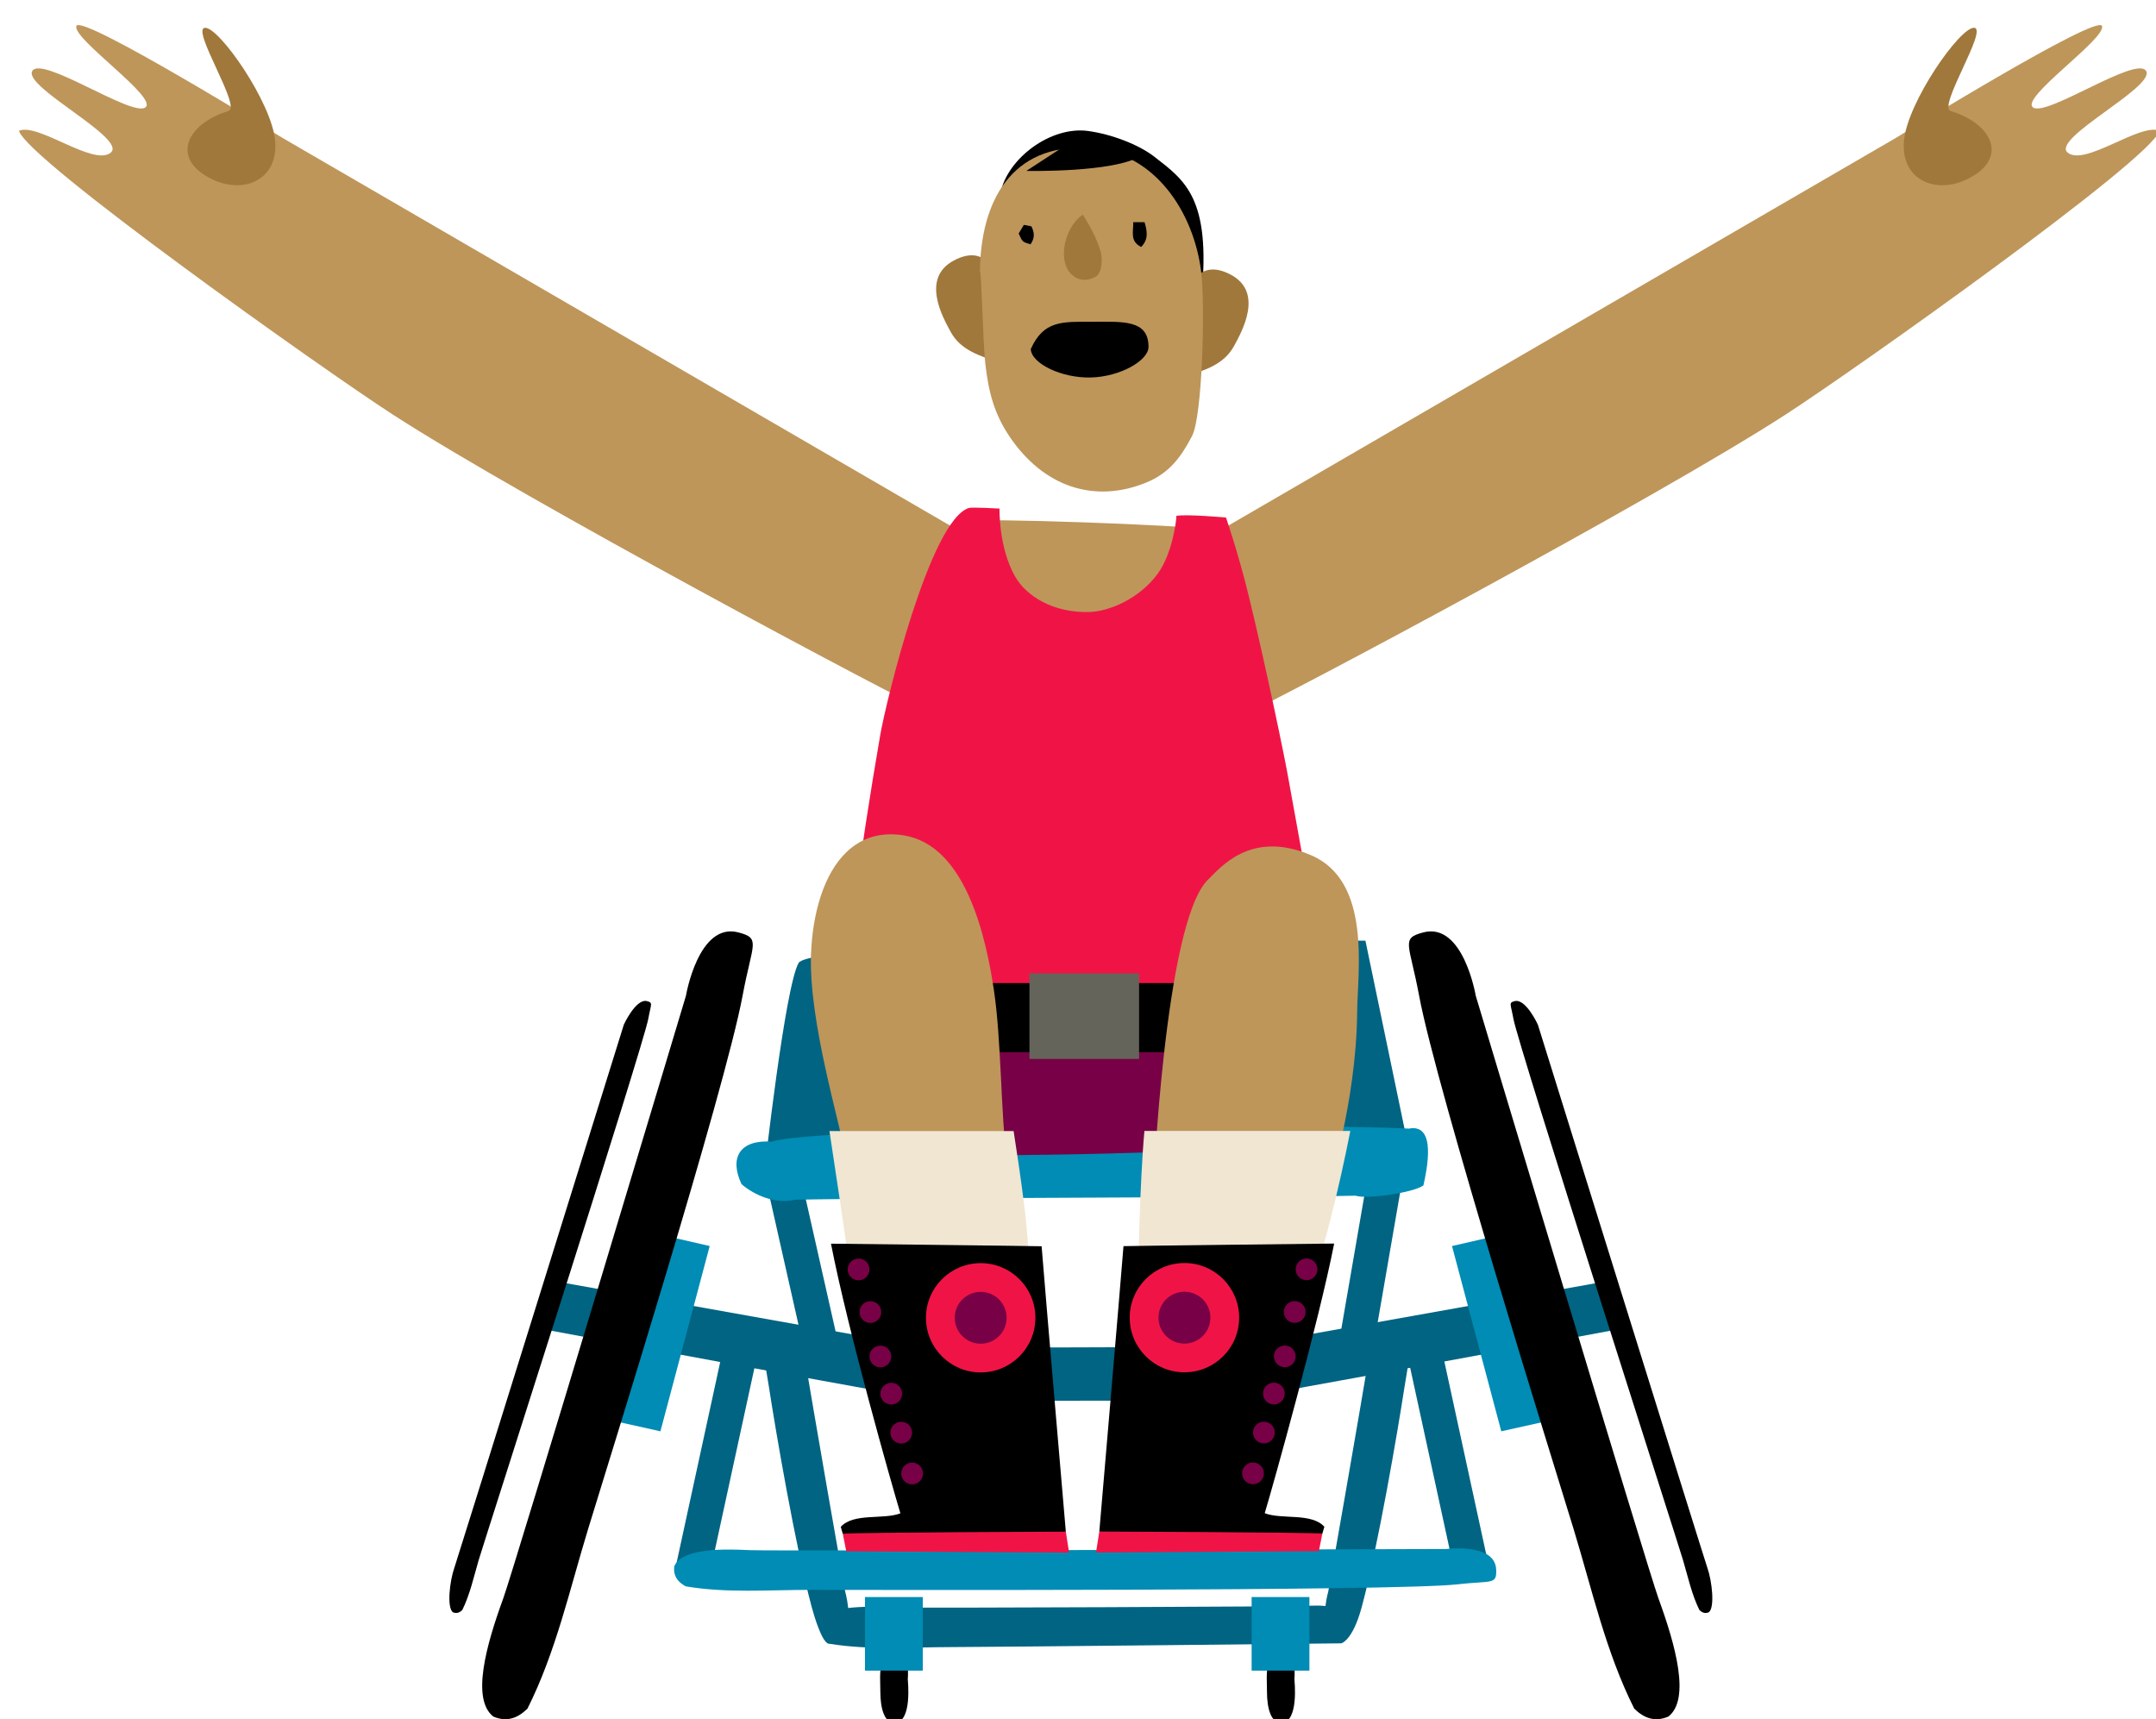 <svg version="1.1" width="153" height="122" viewBox="-1 -1 153 122" xmlns="http://www.w3.org/2000/svg" xmlns:xlink="http://www.w3.org/1999/xlink">
  <!-- Exported by Scratch - http://scratch.mit.edu/ -->
  <g id="ID0.025007369928061962" transform="matrix(1, 0, 0, 1, 0.25, 0)">
    <g id="Page-1">
      <g id="andie-d">
        <g id="Head">
          <path id="Fill-1" fill="#000000" stroke="none" stroke-width="1" d="M 10.848 0.442 C 12.532 0.667 14.459 1.412 15.554 2.261 C 17.736 3.952 19.595 5.199 18.915 12.140 C 18.977 11.518 4.641 4.887 4.641 4.887 C 5.115 2.387 8.224 0.089 10.848 0.442 " transform="matrix(1, 0, 0, 1, 65.1, 7.85)"/>
          <path id="Fill-3" fill="#A0783C" stroke="none" stroke-width="1" d="M 18.041 11.744 C 18.041 11.744 18.631 9.387 20.991 10.639 C 23.350 11.891 21.785 14.676 21.211 15.721 C 20.506 17.006 19.156 17.416 17.830 17.852 C 18.009 15.444 18.041 11.744 18.041 11.744 " transform="matrix(1, 0, 0, 1, 65.1, 7.85)"/>
          <path id="Fill-5" fill="#A0783C" stroke="none" stroke-width="1" d="M 4.503 16.844 C 3.179 16.406 1.829 15.997 1.123 14.713 C 0.549 13.668 -1.016 10.883 1.344 9.631 C 3.704 8.379 4.294 10.736 4.294 10.736 C 4.294 10.736 4.325 14.435 4.503 16.844 " transform="matrix(1, 0, 0, 1, 65.1, 7.85)"/>
          <path id="Fill-7" fill="#BE965A" stroke="none" stroke-width="1" d="M 18.887 10.411 C 18.368 6.246 15.620 1.893 10.893 1.642 C 5.420 1.353 3.250 5.436 3.192 10.367 C 3.314 10.654 3.407 15.478 3.568 16.921 C 3.790 18.900 4.181 20.490 5.313 22.157 C 7.710 25.683 11.303 26.910 15.022 25.378 C 16.656 24.704 17.485 23.538 18.244 22.089 C 18.985 20.672 19.185 12.799 18.887 10.411 " transform="matrix(1, 0, 0, 1, 65.1, 7.85)"/>
          <path id="Fill-9" fill="#000000" stroke="none" stroke-width="1" d="M 9.697 1.183 L 6.485 3.277 C 6.485 3.277 12.732 3.411 14.605 2.208 L 9.697 1.183 Z " transform="matrix(1, 0, 0, 1, 65.1, 7.85)"/>
          <path id="Fill-11" fill="#000000" stroke="none" stroke-width="1" d="M 11.180 13.980 C 9.019 13.980 7.723 13.875 6.798 15.916 C 6.841 16.947 8.985 17.988 11.064 17.935 C 13.142 17.882 15.154 16.733 15.154 15.763 C 15.154 13.824 13.340 13.979 11.180 13.980 " transform="matrix(1, 0, 0, 1, 65.1, 7.85)"/>
          <path id="Fill-13" fill="#A0783C" stroke="none" stroke-width="1" d="M 11.750 8.974 C 11.475 8.059 11.025 7.225 10.489 6.377 C 9.411 7.092 8.770 9.027 9.395 10.236 C 9.550 10.535 10.256 11.428 11.423 10.771 C 11.836 10.540 11.922 9.544 11.750 8.974 " transform="matrix(1, 0, 0, 1, 65.1, 7.85)"/>
          <path id="Fill-15" fill="#000000" stroke="none" stroke-width="1" d="M 14.871 6.915 C 15.091 7.624 15.132 8.166 14.632 8.671 C 13.814 8.270 14.087 7.594 14.071 6.915 L 14.871 6.915 Z " transform="matrix(1, 0, 0, 1, 65.1, 7.85)"/>
          <path id="Fill-17" fill="#000000" stroke="none" stroke-width="1" d="M 6.779 8.486 C 6.209 8.319 6.209 8.319 5.940 7.717 C 6.046 7.541 6.169 7.337 6.308 7.106 C 6.508 7.145 6.672 7.176 6.843 7.208 C 7.059 7.647 7.099 8.036 6.779 8.486 " transform="matrix(1, 0, 0, 1, 65.1, 7.85)"/>
        </g>
        <g id="Top-Right-Arm">
          <path id="Fill-29" fill="#BE965A" stroke="none" stroke-width="1" d="M 61.985 9.333 C 60.759 8.344 68.210 4.670 67.551 3.540 C 66.890 2.409 60.524 6.789 59.533 6.130 C 58.544 5.470 64.729 1.246 64.418 0.344 C 64.108 -0.558 49.771 8.297 49.771 8.297 L 0.426 36.950 C 0.426 36.950 0.617 41.859 1.410 43.873 C 1.906 45.134 2.345 48.644 3.453 49.247 C 6.189 48.030 32.577 33.988 41.969 27.913 C 46.862 24.748 67.987 9.773 68.494 7.778 C 67.118 7.200 63.212 10.322 61.985 9.333 " transform="matrix(1, 0, 0, 1, 83.5, 0.5)"/>
          <path id="Fill-32" fill="#A0783C" stroke="none" stroke-width="1" d="M 55.350 0.473 C 56.348 0.553 52.744 6.096 53.673 6.376 C 56.708 7.293 57.827 9.812 54.791 11.242 C 52.542 12.300 50.127 11.230 50.363 8.498 C 50.599 5.766 54.351 0.394 55.350 0.473 " transform="matrix(1, 0, 0, 1, 83.5, 0.5)"/>
        </g>
        <g id="Top-Left-Arm">
          <path id="Fill-46" fill="#BE965A" stroke="none" stroke-width="1" d="M 6.604 9.333 C 7.830 8.344 0.379 4.670 1.040 3.540 C 1.700 2.409 8.067 6.789 9.056 6.130 C 10.047 5.470 3.860 1.246 4.171 0.344 C 4.482 -0.558 18.818 8.297 18.818 8.297 L 68.165 36.950 C 68.165 36.950 67.973 41.859 67.180 43.873 C 66.684 45.134 66.244 48.644 65.137 49.247 C 62.401 48.030 36.013 33.988 26.621 27.913 C 21.728 24.748 0.603 9.773 0.097 7.778 C 1.472 7.200 5.378 10.322 6.604 9.333 " transform="matrix(1, 0, 0, 1, 0, 0.5)"/>
          <path id="Fill-49" fill="#A0783C" stroke="none" stroke-width="1" d="M 13.291 0.473 C 12.292 0.553 15.897 6.096 14.968 6.376 C 11.933 7.293 10.814 9.812 13.850 11.242 C 16.098 12.300 18.514 11.230 18.277 8.498 C 18.042 5.766 14.288 0.394 13.291 0.473 " transform="matrix(1, 0, 0, 1, 0, 0.5)"/>
        </g>
        <g id="Chair">
          <path id="Fill-53" fill="#006482" stroke="none" stroke-width="1" d="M 22.834 17.219 C 22.834 17.219 24.298 4.031 25.273 2.326 C 26.249 0.622 65.497 0.744 65.497 0.744 L 68.661 15.962 L 22.834 17.219 Z " transform="matrix(1, 0, 0, 1, 30.15, 65)"/>
          <path id="Fill-55" fill="#006482" stroke="none" stroke-width="1" d="M 65.893 29.328 C 65.158 33.902 62.864 46.906 62.864 46.906 C 62.864 46.906 62.732 47.362 62.661 47.955 C 61.875 47.876 61.161 47.968 61.161 47.968 C 61.161 47.968 33.375 48.127 31.918 48.050 C 30.859 47.994 29.739 47.980 28.791 48.097 C 28.725 47.436 28.573 46.906 28.573 46.906 C 28.573 46.906 26.280 33.902 25.545 29.328 L 22.647 29.328 C 22.823 30.368 23.012 31.403 23.171 32.437 C 23.630 35.423 25.042 43.744 26.208 48.048 C 26.356 48.594 26.962 50.705 27.470 50.634 C 30.324 51.100 33.256 50.871 36.136 50.869 C 39.161 50.867 63.783 50.602 63.783 50.602 C 63.783 50.602 64.582 50.436 65.229 48.048 C 66.396 43.744 67.807 35.423 68.266 32.437 C 68.425 31.403 68.614 30.368 68.791 29.328 L 65.893 29.328 Z " transform="matrix(1, 0, 0, 1, 30.15, 65)"/>
          <path id="Fill-57" fill="#000000" stroke="none" stroke-width="1" d="M 59.525 56.243 C 58.797 56.260 58.513 55.225 58.511 54.049 C 58.510 52.913 58.406 52.664 58.734 51.539 C 58.940 51.319 59.225 51.195 59.670 51.222 C 60.439 51.396 60.521 52.310 60.458 53.168 C 60.455 53.218 60.802 56.212 59.525 56.243 " transform="matrix(1, 0, 0, 1, 30.15, 65)"/>
          <path id="Fill-59" fill="#008CB4" stroke="none" stroke-width="1" d="M 57.421 52.539 L 61.522 52.539 L 61.522 47.318 L 57.421 47.318 L 57.421 52.539 " transform="matrix(1, 0, 0, 1, 30.15, 65)"/>
          <path id="Fill-61" fill="#000000" stroke="none" stroke-width="1" d="M 32.087 56.243 C 31.360 56.260 31.076 55.225 31.074 54.049 C 31.072 52.913 30.968 52.664 31.297 51.539 C 31.502 51.319 31.788 51.195 32.233 51.222 C 33.002 51.396 33.083 52.310 33.021 53.168 C 33.017 53.218 33.365 56.212 32.087 56.243 " transform="matrix(1, 0, 0, 1, 30.15, 65)"/>
          <path id="Fill-62" fill="#008CB4" stroke="none" stroke-width="1" d="M 29.983 52.539 L 34.084 52.539 L 34.084 47.318 L 29.983 47.318 L 29.983 52.539 " transform="matrix(1, 0, 0, 1, 30.15, 65)"/>
          <path id="Fill-63" fill="#006482" stroke="none" stroke-width="1" d="M 28.100 29.368 L 25.695 29.909 L 22.834 17.219 L 25.238 16.678 L 28.100 29.368 " transform="matrix(1, 0, 0, 1, 30.15, 65)"/>
          <path id="Fill-64" fill="#006482" stroke="none" stroke-width="1" d="M 18.953 45.728 L 16.544 45.207 L 20.289 27.972 L 22.696 28.494 L 18.953 45.728 " transform="matrix(1, 0, 0, 1, 30.15, 65)"/>
          <path id="Fill-65" fill="#006482" stroke="none" stroke-width="1" d="M 71.862 45.728 L 74.269 45.207 L 70.526 27.972 L 68.117 28.494 L 71.862 45.728 " transform="matrix(1, 0, 0, 1, 30.15, 65)"/>
          <path id="Fill-66" fill="#006482" stroke="none" stroke-width="1" d="M 66.006 29.912 L 63.579 29.493 L 65.794 16.675 L 68.223 17.093 L 66.006 29.912 " transform="matrix(1, 0, 0, 1, 30.15, 65)"/>
          <path id="Fill-67" fill="#006482" stroke="none" stroke-width="1" d="M 56.211 29.628 C 56.018 31.021 55.726 32.027 56.069 33.303 C 56.332 33.362 83.553 28.298 83.553 28.298 L 82.317 24.964 C 82.317 24.964 57.338 29.431 56.211 29.628 " transform="matrix(1, 0, 0, 1, 30.15, 65)"/>
          <path id="Fill-68" fill="#008CB4" stroke="none" stroke-width="1" d="M 76.184 21.368 L 79.174 34.661 L 75.137 35.557 L 71.642 22.413 L 76.184 21.368 " transform="matrix(1, 0, 0, 1, 30.15, 65)"/>
          <path id="Fill-69" fill="#000000" stroke="none" stroke-width="1" d="M 69.604 0.159 C 67.987 0.583 68.611 0.918 69.305 4.640 C 70.555 11.347 78.927 38.095 80.277 42.516 C 81.579 46.782 82.560 51.233 84.575 55.238 C 85.279 55.926 86.051 56.202 86.996 55.800 C 88.571 54.566 87.505 50.737 86.293 47.418 C 85.528 45.323 73.325 4.648 73.325 4.648 C 73.325 4.648 72.445 -0.588 69.604 0.159 " transform="matrix(1, 0, 0, 1, 30.15, 65)"/>
          <path id="Fill-70" fill="#000000" stroke="none" stroke-width="1" d="M 76.090 5.035 C 75.640 5.149 75.813 5.243 75.996 6.276 C 76.326 8.139 87.672 43.468 88.035 44.697 C 88.387 45.884 88.647 47.120 89.196 48.236 C 89.390 48.429 89.603 48.507 89.865 48.398 C 90.306 48.060 90.091 46.172 89.764 45.248 C 89.556 44.666 77.733 6.700 77.733 6.700 C 77.733 6.700 76.879 4.834 76.090 5.035 " transform="matrix(1, 0, 0, 1, 30.15, 65)"/>
          <path id="Fill-71" fill="#006482" stroke="none" stroke-width="1" d="M 34.393 29.628 C 34.586 31.021 34.878 32.027 34.534 33.303 C 34.273 33.362 7.051 28.298 7.051 28.298 L 8.287 24.964 C 8.287 24.964 33.266 29.431 34.393 29.628 " transform="matrix(1, 0, 0, 1, 30.15, 65)"/>
          <path id="Fill-72" fill="#008CB4" stroke="none" stroke-width="1" d="M 14.420 21.368 L 11.430 34.661 L 15.467 35.557 L 18.963 22.413 L 14.420 21.368 " transform="matrix(1, 0, 0, 1, 30.15, 65)"/>
          <path id="Fill-73" fill="#000000" stroke="none" stroke-width="1" d="M 21 0.159 C 22.617 0.583 21.993 0.918 21.299 4.640 C 20.049 11.347 11.678 38.095 10.328 42.516 C 9.025 46.782 8.045 51.233 6.030 55.238 C 5.325 55.926 4.554 56.202 3.610 55.800 C 2.033 54.566 3.100 50.737 4.312 47.418 C 5.076 45.323 17.280 4.648 17.280 4.648 C 17.280 4.648 18.159 -0.588 21 0.159 " transform="matrix(1, 0, 0, 1, 30.15, 65)"/>
          <path id="Fill-74" fill="#000000" stroke="none" stroke-width="1" d="M 14.514 5.035 C 14.964 5.149 14.792 5.243 14.608 6.276 C 14.278 8.139 2.932 43.468 2.569 44.697 C 2.219 45.884 1.958 47.120 1.408 48.236 C 1.215 48.429 1.002 48.507 0.739 48.398 C 0.299 48.060 0.513 46.172 0.842 45.248 C 1.048 44.666 12.871 6.700 12.871 6.700 C 12.871 6.700 13.725 4.834 14.514 5.035 " transform="matrix(1, 0, 0, 1, 30.15, 65)"/>
          <path id="Fill-75" fill="#006482" stroke="none" stroke-width="1" d="M 35.287 29.627 L 35.287 33.379 C 39.128 33.386 47.872 33.412 56.152 33.342 L 56.152 29.563 C 49.072 29.592 41.054 29.620 35.287 29.627 " transform="matrix(1, 0, 0, 1, 30.15, 65)"/>
          <path id="Fill-76" fill="#008CB4" stroke="none" stroke-width="1" d="M 68.577 14.081 C 61.229 13.681 26.329 13.965 23.385 15.003 C 21.082 14.848 20.345 16.148 21.221 18.020 C 22.176 18.846 23.706 19.460 25.036 19.126 C 32.487 18.970 58.122 18.992 64.799 18.840 C 65.608 19.112 68.883 18.630 69.613 18.114 C 69.832 17.095 70.599 13.683 68.577 14.081 " transform="matrix(1, 0, 0, 1, 30.15, 65)"/>
          <path id="Fill-77" fill="#008CB4" stroke="none" stroke-width="1" d="M 74.776 45.373 C 74.818 46.463 74.490 46.138 72.029 46.416 C 67.593 46.918 29.065 46.806 26.040 46.809 C 23.122 46.811 20.150 47.050 17.259 46.558 C 16.693 46.250 16.373 45.821 16.444 45.155 C 16.915 43.935 19.515 43.869 21.823 43.991 C 23.280 44.068 71.255 43.909 71.255 43.909 C 71.255 43.909 74.699 43.457 74.776 45.373 " transform="matrix(1, 0, 0, 1, 30.15, 65)"/>
        </g>
        <g id="Torso">
          <path id="Fill-78" fill="#780046" stroke="none" stroke-width="1" d="M 34.123 33.962 C 32.257 33.635 4.788 34.594 0.318 34.255 L 4.140 45.999 C 6.010 46.475 29.211 46.164 33.388 45.265 C 33.541 43.973 34.049 34.659 34.123 33.962 " transform="matrix(1, 0, 0, 1, 57.35, 34.75)"/>
          <path id="Fill-79" fill="#BE965A" stroke="none" stroke-width="1" d="M 26.806 1.794 C 25.740 1.521 10.638 0.968 10.210 1.238 C 9.896 2.067 8.984 12.697 8.984 12.697 L 26.806 10.805 C 26.806 10.805 26.878 4.010 26.806 1.794 " transform="matrix(1, 0, 0, 1, 57.35, 34.75)"/>
          <path id="Fill-80" fill="#F01446" stroke="none" stroke-width="1" d="M 32.825 19.462 C 32.655 18.420 31.252 11.587 30.013 6.515 C 29.265 3.456 28.403 0.971 28.403 0.971 C 28.403 0.971 25.600 0.719 24.883 0.852 C 24.877 1.293 24.570 3.551 23.572 4.935 C 22.292 6.712 20.131 7.636 18.699 7.675 C 16.155 7.743 14.225 6.563 13.418 5.124 C 12.257 3.054 12.331 0.336 12.331 0.336 C 12.331 0.336 10.381 0.221 10.153 0.294 C 7.392 1.167 4.273 14.051 3.869 16.386 C 3.136 20.618 2.483 24.866 1.915 29.123 C 1.730 30.500 0.258 35.802 1.260 37.041 L 35.570 36.702 C 35.903 35.912 32.965 20.327 32.825 19.462 " transform="matrix(1, 0, 0, 1, 57.35, 34.75)"/>
        </g>
        <g id="Belt">
          <path id="Fill-81" fill="#000000" stroke="none" stroke-width="1" d="M 0.318 5.609 L 35.134 5.609 L 35.134 0.705 L 0.318 0.705 L 0.318 5.609 " transform="matrix(1, 0, 0, 1, 57.35, 68.05)"/>
          <path id="Fill-106" fill="#64645A" stroke="none" stroke-width="1" d="M 14.454 6.087 L 22.234 6.087 L 22.234 0.017 L 14.454 0.017 L 14.454 6.087 " transform="matrix(1, 0, 0, 1, 57.35, 68.05)"/>
        </g>
        <g id="Right-Leg">
          <path id="Fill-82" fill="#BE965A" stroke="none" stroke-width="1" d="M 18.561 11.843 C 18.501 18.464 16.411 24.649 16.411 24.649 L 4.067 24.843 C 4.067 24.843 4.873 5.454 7.977 2.466 C 8.848 1.628 11.008 -1.105 15.299 0.736 C 19.591 2.578 18.588 8.933 18.561 11.843 " transform="matrix(1, 0, 0, 1, 76.5, 58.95)"/>
          <path id="Fill-83" fill="#F0E6D2" stroke="none" stroke-width="1" d="M 3.464 20.294 C 3.127 23.928 3.002 30.580 3.013 31.949 C 5.168 32.582 13.215 31.556 15.169 31.102 C 15.947 29.932 17.354 24.013 18.075 20.294 L 3.464 20.294 Z " transform="matrix(1, 0, 0, 1, 76.5, 58.95)"/>
          <path id="Fill-84" fill="#F01446" stroke="none" stroke-width="1" d="M 0.262 48.720 L 0.029 50.207 L 15.843 50.114 L 16.090 48.867 L 6.913 47.048 L 0.262 48.720 " transform="matrix(1, 0, 0, 1, 76.5, 58.95)"/>
          <path id="Fill-85" fill="#000000" stroke="none" stroke-width="1" d="M 16.928 28.286 C 16.928 28.286 13.225 28.328 9.504 28.372 C 5.884 28.416 2.247 28.460 1.978 28.470 C 1.736 31.548 0.262 48.720 0.262 48.720 C 0.262 48.720 14.878 48.771 16.090 48.867 C 16.150 48.662 16.197 48.504 16.233 48.379 C 15.313 47.369 13.210 47.888 12.001 47.419 C 12.604 45.430 15.869 33.711 16.928 28.286 " transform="matrix(1, 0, 0, 1, 76.5, 58.95)"/>
          <path id="Fill-86" fill="#F01446" stroke="none" stroke-width="1" d="M 10.186 33.545 C 10.186 35.686 8.448 37.422 6.303 37.422 C 4.159 37.422 2.421 35.686 2.421 33.545 C 2.421 31.403 4.159 29.668 6.303 29.668 C 8.448 29.668 10.186 31.403 10.186 33.545 " transform="matrix(1, 0, 0, 1, 76.5, 58.95)"/>
          <path id="Fill-87" fill="#780046" stroke="none" stroke-width="1" d="M 8.145 33.545 C 8.145 34.561 7.321 35.385 6.303 35.385 C 5.286 35.385 4.461 34.561 4.461 33.545 C 4.461 32.528 5.286 31.705 6.303 31.705 C 7.321 31.705 8.145 32.528 8.145 33.545 " transform="matrix(1, 0, 0, 1, 76.5, 58.95)"/>
          <path id="Fill-88" fill="#780046" stroke="none" stroke-width="1" d="M 15.741 30.115 C 15.741 30.541 15.395 30.887 14.969 30.887 C 14.542 30.887 14.196 30.541 14.196 30.115 C 14.196 29.689 14.542 29.344 14.969 29.344 C 15.395 29.344 15.741 29.689 15.741 30.115 " transform="matrix(1, 0, 0, 1, 76.5, 58.95)"/>
          <path id="Fill-89" fill="#780046" stroke="none" stroke-width="1" d="M 14.903 33.139 C 14.903 33.565 14.557 33.911 14.131 33.911 C 13.705 33.911 13.358 33.565 13.358 33.139 C 13.358 32.713 13.705 32.368 14.131 32.368 C 14.557 32.368 14.903 32.713 14.903 33.139 " transform="matrix(1, 0, 0, 1, 76.5, 58.95)"/>
          <path id="Fill-90" fill="#780046" stroke="none" stroke-width="1" d="M 14.195 36.292 C 14.195 36.718 13.849 37.063 13.423 37.063 C 12.996 37.063 12.650 36.718 12.650 36.292 C 12.650 35.866 12.996 35.521 13.423 35.521 C 13.849 35.521 14.195 35.866 14.195 36.292 " transform="matrix(1, 0, 0, 1, 76.5, 58.95)"/>
          <path id="Fill-91" fill="#780046" stroke="none" stroke-width="1" d="M 13.422 38.930 C 13.422 39.356 13.075 39.701 12.650 39.701 C 12.223 39.701 11.877 39.356 11.877 38.930 C 11.877 38.504 12.223 38.158 12.650 38.158 C 13.075 38.158 13.422 38.504 13.422 38.930 " transform="matrix(1, 0, 0, 1, 76.5, 58.95)"/>
          <path id="Fill-92" fill="#780046" stroke="none" stroke-width="1" d="M 12.713 41.696 C 12.713 42.122 12.367 42.468 11.941 42.468 C 11.514 42.468 11.168 42.122 11.168 41.696 C 11.168 41.270 11.514 40.925 11.941 40.925 C 12.367 40.925 12.713 41.270 12.713 41.696 " transform="matrix(1, 0, 0, 1, 76.5, 58.95)"/>
          <path id="Fill-93" fill="#780046" stroke="none" stroke-width="1" d="M 11.940 44.592 C 11.940 45.018 11.594 45.363 11.168 45.363 C 10.741 45.363 10.395 45.018 10.395 44.592 C 10.395 44.166 10.741 43.821 11.168 43.821 C 11.594 43.821 11.940 44.166 11.940 44.592 " transform="matrix(1, 0, 0, 1, 76.5, 58.95)"/>
        </g>
        <g id="Left-Leg">
          <path id="Fill-94" fill="#BE965A" stroke="none" stroke-width="1" d="M 14.159 23.464 C 13.091 23.537 3.062 23.272 2.740 23.223 C 2.301 20.689 0.083 13.519 0.253 8.759 C 0.355 5.933 1.129 3.057 2.804 1.478 C 3.810 0.530 5.140 0.050 6.844 0.326 C 11.250 1.043 12.669 7.568 13.230 11.288 C 13.766 14.838 13.707 19.941 14.159 23.464 " transform="matrix(1, 0, 0, 1, 56.05, 57.95)"/>
          <path id="Fill-95" fill="#F0E6D2" stroke="none" stroke-width="1" d="M 1.561 21.302 C 2.007 24.222 2.755 29.177 3.012 31.201 C 6.124 32.250 12.364 31.916 15.576 31.222 C 15.993 30.092 15.051 24.035 14.631 21.302 L 1.561 21.302 Z " transform="matrix(1, 0, 0, 1, 56.05, 57.95)"/>
          <path id="Fill-96" fill="#F01446" stroke="none" stroke-width="1" d="M 18.336 49.728 L 18.568 51.215 L 2.755 51.123 L 2.508 49.875 L 11.685 48.057 L 18.336 49.728 " transform="matrix(1, 0, 0, 1, 56.05, 57.95)"/>
          <path id="Fill-97" fill="#000000" stroke="none" stroke-width="1" d="M 1.670 29.295 C 1.670 29.295 5.371 29.336 9.093 29.380 C 12.713 29.424 16.351 29.468 16.618 29.478 C 16.861 32.556 18.336 49.728 18.336 49.728 C 18.336 49.728 3.719 49.780 2.507 49.875 C 2.448 49.671 2.400 49.512 2.364 49.387 C 3.284 48.377 5.387 48.896 6.596 48.428 C 5.993 46.438 2.847 35.358 1.670 29.295 " transform="matrix(1, 0, 0, 1, 56.05, 57.95)"/>
          <path id="Fill-98" fill="#F01446" stroke="none" stroke-width="1" d="M 8.411 34.553 C 8.411 36.694 10.150 38.431 12.294 38.431 C 14.438 38.431 16.176 36.694 16.176 34.553 C 16.176 32.411 14.438 30.676 12.294 30.676 C 10.150 30.676 8.411 32.411 8.411 34.553 " transform="matrix(1, 0, 0, 1, 56.05, 57.95)"/>
          <path id="Fill-99" fill="#780046" stroke="none" stroke-width="1" d="M 10.452 34.553 C 10.452 35.569 11.276 36.393 12.294 36.393 C 13.312 36.393 14.136 35.569 14.136 34.553 C 14.136 33.536 13.312 32.714 12.294 32.714 C 11.276 32.714 10.452 33.536 10.452 34.553 " transform="matrix(1, 0, 0, 1, 56.05, 57.95)"/>
          <path id="Fill-100" fill="#780046" stroke="none" stroke-width="1" d="M 2.856 31.124 C 2.856 31.549 3.203 31.895 3.628 31.895 C 4.055 31.895 4.402 31.549 4.402 31.124 C 4.402 30.697 4.055 30.352 3.628 30.352 C 3.203 30.352 2.856 30.697 2.856 31.124 " transform="matrix(1, 0, 0, 1, 56.05, 57.95)"/>
          <path id="Fill-101" fill="#780046" stroke="none" stroke-width="1" d="M 3.694 34.147 C 3.694 34.573 4.040 34.919 4.466 34.919 C 4.893 34.919 5.239 34.573 5.239 34.147 C 5.239 33.721 4.893 33.376 4.466 33.376 C 4.040 33.376 3.694 33.721 3.694 34.147 " transform="matrix(1, 0, 0, 1, 56.05, 57.95)"/>
          <path id="Fill-102" fill="#780046" stroke="none" stroke-width="1" d="M 4.403 37.300 C 4.403 37.726 4.749 38.072 5.175 38.072 C 5.601 38.072 5.948 37.726 5.948 37.300 C 5.948 36.874 5.601 36.529 5.175 36.529 C 4.749 36.529 4.403 36.874 4.403 37.300 " transform="matrix(1, 0, 0, 1, 56.05, 57.95)"/>
          <path id="Fill-103" fill="#780046" stroke="none" stroke-width="1" d="M 5.176 39.938 C 5.176 40.364 5.522 40.709 5.948 40.709 C 6.374 40.709 6.721 40.364 6.721 39.938 C 6.721 39.512 6.374 39.167 5.948 39.167 C 5.522 39.167 5.176 39.512 5.176 39.938 " transform="matrix(1, 0, 0, 1, 56.05, 57.95)"/>
          <path id="Fill-104" fill="#780046" stroke="none" stroke-width="1" d="M 5.884 42.705 C 5.884 43.130 6.230 43.476 6.656 43.476 C 7.083 43.476 7.429 43.130 7.429 42.705 C 7.429 42.278 7.083 41.933 6.656 41.933 C 6.230 41.933 5.884 42.278 5.884 42.705 " transform="matrix(1, 0, 0, 1, 56.05, 57.95)"/>
          <path id="Fill-105" fill="#780046" stroke="none" stroke-width="1" d="M 6.657 45.600 C 6.657 46.026 7.004 46.372 7.429 46.372 C 7.856 46.372 8.202 46.026 8.202 45.600 C 8.202 45.174 7.856 44.829 7.429 44.829 C 7.004 44.829 6.657 45.174 6.657 45.600 " transform="matrix(1, 0, 0, 1, 56.05, 57.95)"/>
        </g>
      </g>
    </g>
  </g>
</svg>